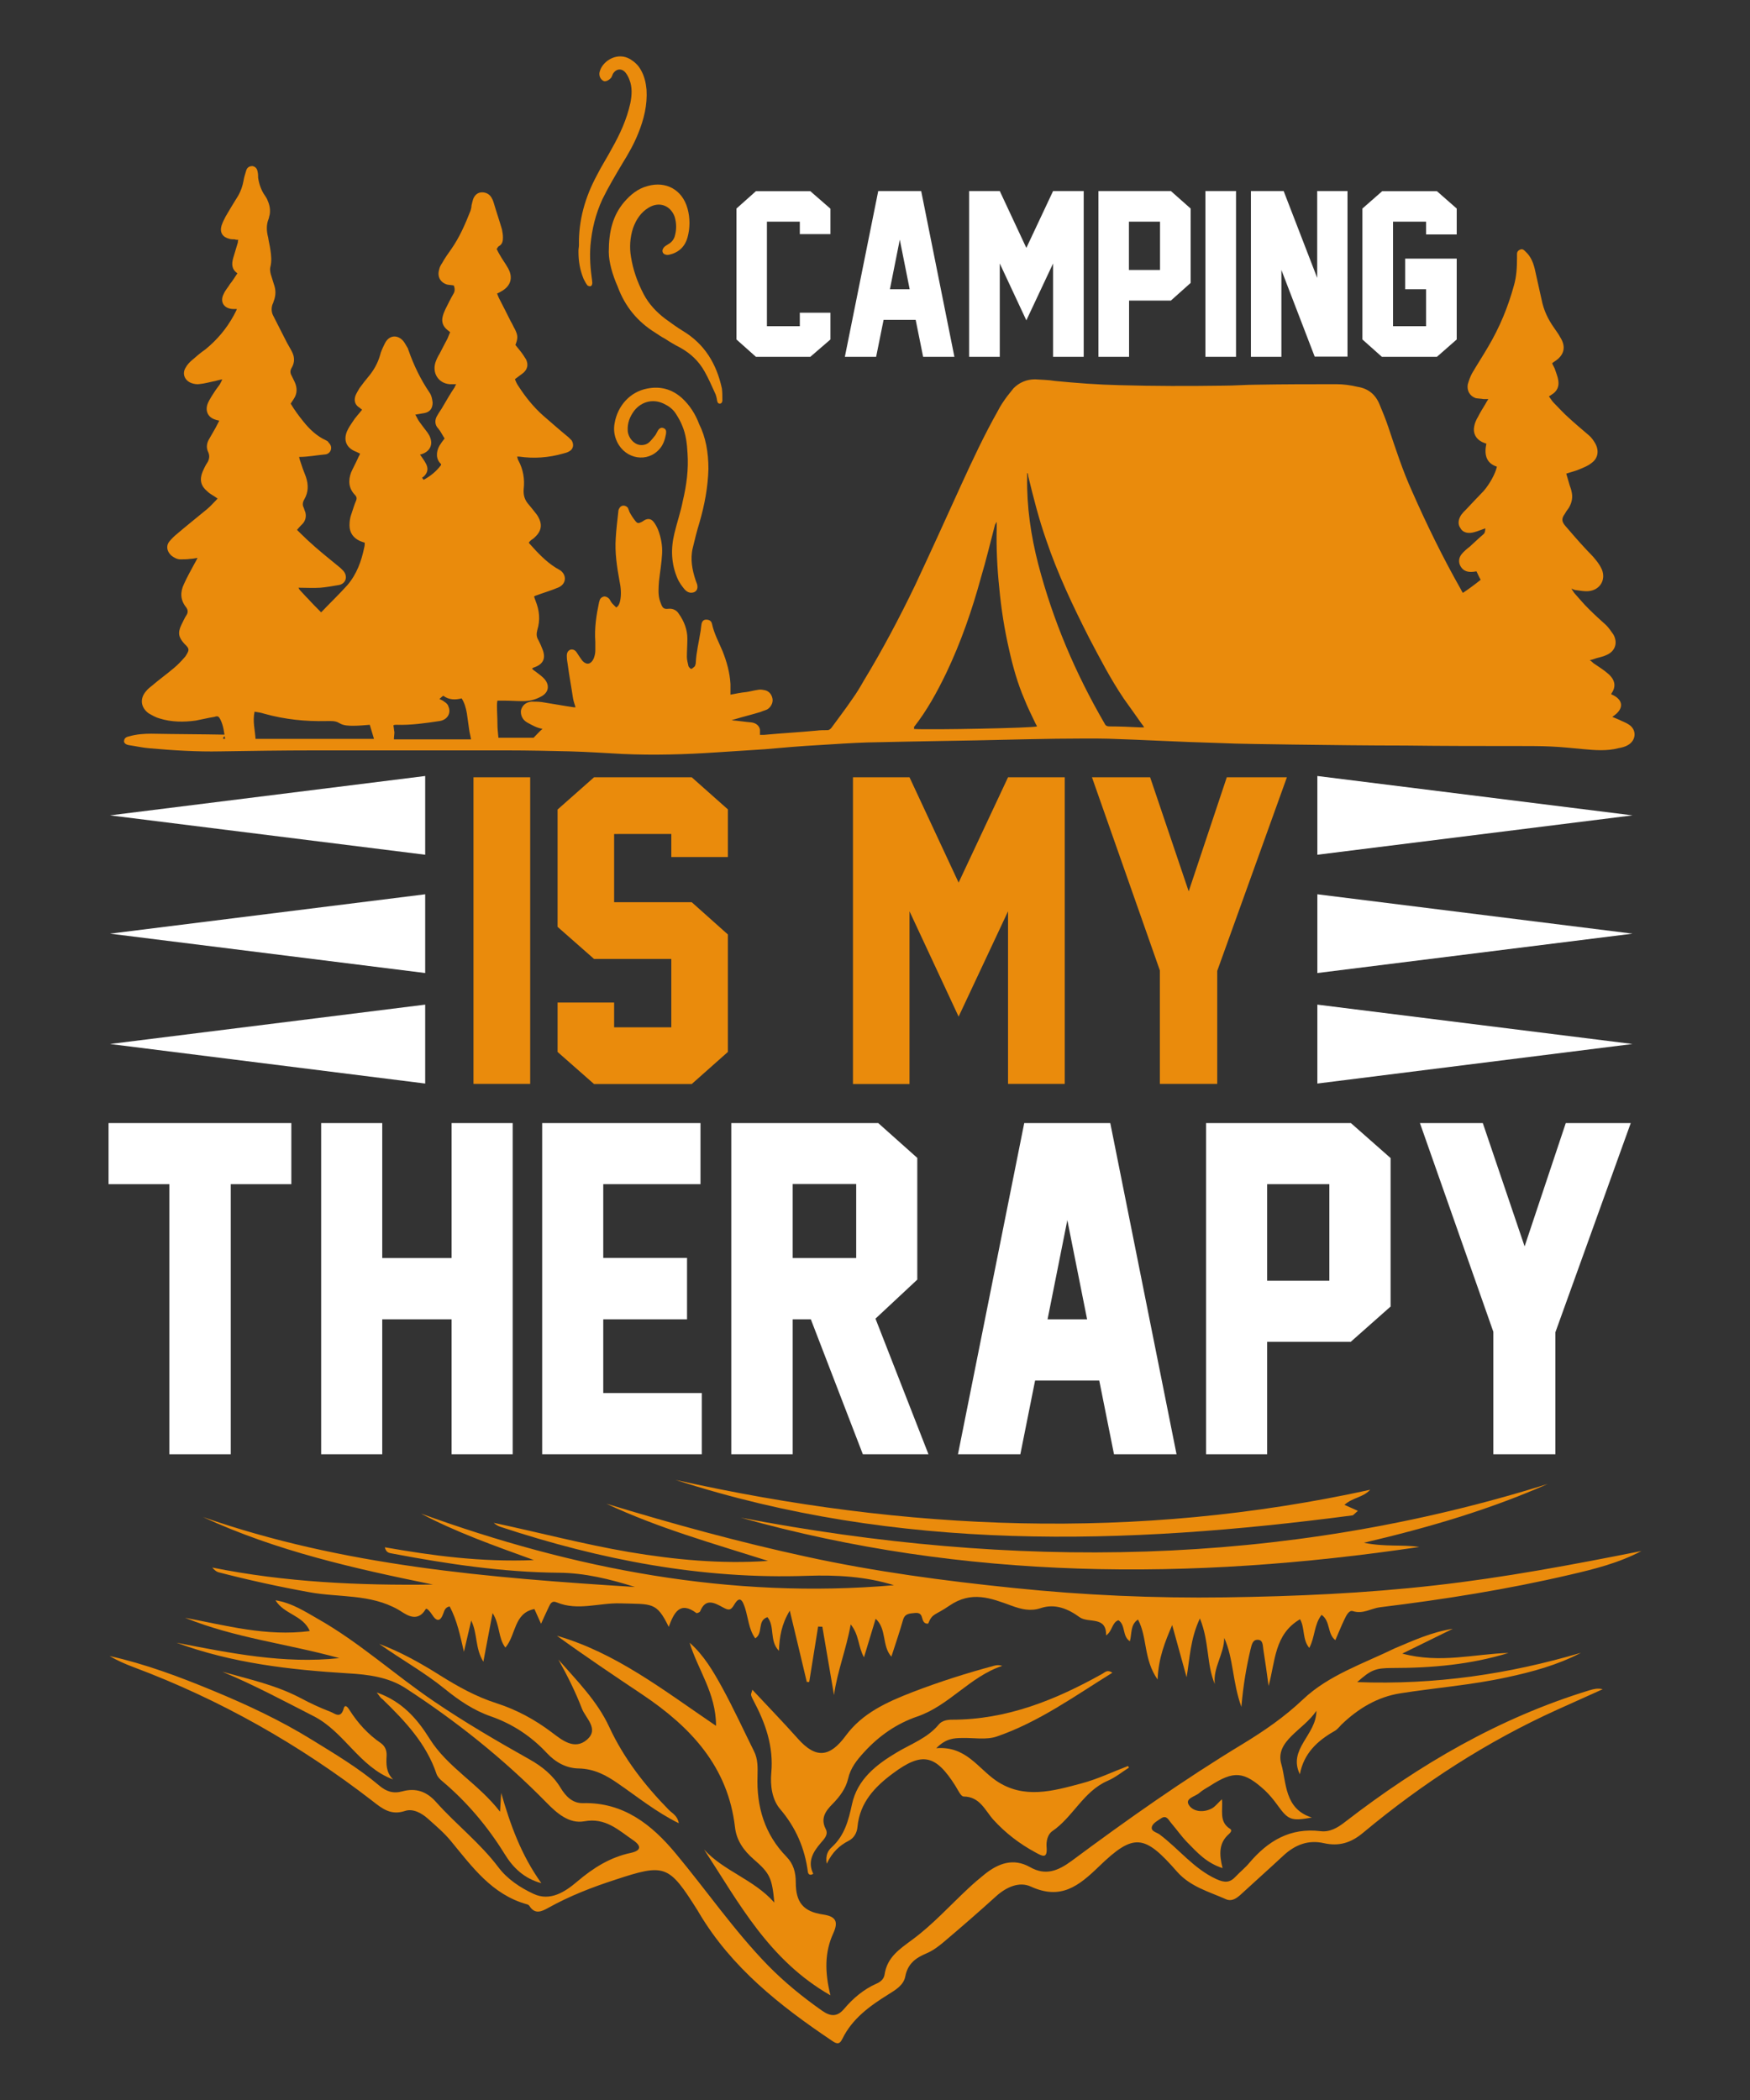 <?xml version="1.0" encoding="utf-8"?>
<!-- Generator: Adobe Illustrator 18.0.0, SVG Export Plug-In . SVG Version: 6.00 Build 0)  -->
<!DOCTYPE svg PUBLIC "-//W3C//DTD SVG 1.1//EN" "http://www.w3.org/Graphics/SVG/1.1/DTD/svg11.dtd">
<svg version="1.1" id="Layer_1" xmlns="http://www.w3.org/2000/svg" xmlns:xlink="http://www.w3.org/1999/xlink" x="0px" y="0px"
	 viewBox="0 0 1080 1296" enable-background="new 0 0 1080 1296" xml:space="preserve">
<rect x="0" y="0" width="1080" height="1296" fill="#333333" stroke="none"/>
<g>
	<g>
		<g>
			<line fill="#FFFFFF" x1="262.4" y1="503.2" x2="67.9" y2="503.2"/>
			<polygon fill="#FFFFFF" points="262.4,478.9 67.9,503.2 262.4,527.5 			"/>
		</g>
		<g>
			<line fill="#FFFFFF" x1="262.4" y1="576.2" x2="67.9" y2="576.2"/>
			<polygon fill="#FFFFFF" points="262.4,551.9 67.9,576.2 262.4,600.5 			"/>
		</g>
		<g>
			<line fill="#FFFFFF" x1="262.4" y1="644.3" x2="67.9" y2="644.3"/>
			<polygon fill="#FFFFFF" points="262.4,620 67.9,644.3 262.4,668.7 			"/>
		</g>
	</g>
	<g>
		<g>
			<line fill="#FFFFFF" x1="813" y1="503.2" x2="1007.5" y2="503.2"/>
			<polygon fill="#FFFFFF" points="813,478.9 1007.5,503.2 813,527.5 			"/>
		</g>
		<g>
			<line fill="#FFFFFF" x1="813" y1="576.2" x2="1007.5" y2="576.2"/>
			<polygon fill="#FFFFFF" points="813,551.9 1007.5,576.2 813,600.5 			"/>
		</g>
		<g>
			<line fill="#FFFFFF" x1="813" y1="644.3" x2="1007.5" y2="644.3"/>
			<polygon fill="#FFFFFF" points="813,620 1007.5,644.3 813,668.7 			"/>
		</g>
	</g>
	<g>
		<path fill="#FFFFFF" d="M179.9,730.8h-37.5v166.7h-37.9V730.8H67v-37.7h112.8V730.8z"/>
		<path fill="#FFFFFF" d="M316.4,897.5h-37.7v-83.3h-42.8v83.3h-37.7V693.1h37.7v83.3h42.8v-83.3h37.7V897.5z"/>
		<path fill="#FFFFFF" d="M433.1,897.5h-98.5V693.1h97.7v37.7h-60v45.5H424v37.9h-51.7v45.5h60.8V897.5z"/>
		<path fill="#FFFFFF" d="M573,897.5h-40.5l-32.1-83.3h-11.2v83.3h-37.9V693.1H542l24.1,21.5v75.1l-25.8,24.1L573,897.5z
			 M489.2,776.4h39.2v-45.7h-39.2V776.4z"/>
		<path fill="#FFFFFF" d="M687.5,897.5l-9.1-45.5h-39.6l-9.1,45.5h-38.5l40.9-204.4h53.1l40.9,204.4H687.5z M670.9,814.2l-12.2-61.2
			l-12.2,61.2H670.9z"/>
		<path fill="#FFFFFF" d="M858.1,806.4l-24.5,21.7H782v69.4h-37.7V693.1h89.4l24.5,21.6V806.4z M820.4,790.4v-59.6H782v59.6H820.4z"
			/>
		<path fill="#FFFFFF" d="M959.9,822.2v75.3h-38.3v-75.6l-45.3-128.8h38.8l25.8,76.1l25.4-76.1h40.1L959.9,822.2z"/>
	</g>
	<g>
		<path fill="#EA8B0C" d="M327.2,668.9h-35V479.7h35V668.9z"/>
		<path fill="#EA8B0C" d="M449.2,649.2l-22.3,19.8h-60.3l-22.5-19.8v-30.5H379V634h35.3v-42.2h-47.7L344.1,572v-72.4l22.5-19.9h60.3
			l22.3,19.8v29.4h-34.9v-14.2H379v42.1h47.9l22.3,19.9V649.2z"/>
		<path fill="#EA8B0C" d="M657.1,668.9h-35V562.4l-30.5,65l-30.3-65v106.6h-34.9V479.7h34.9l30.3,65l30.5-65h35V668.9z"/>
		<path fill="#EA8B0C" d="M751.2,599.2v69.7h-35.4v-70l-41.9-119.2h35.9l23.8,70.4l23.5-70.4h37.1L751.2,599.2z"/>
	</g>
	<g>
		<path fill="#FFFFFF" d="M512.5,209.5l-12.4,10.7h-33.6l-12-10.7v-80.8l12-10.7h33.6l12.4,10.8v15.7h-18.9v-7.7h-20.3v64.5h20.3
			V193h18.9V209.5z"/>
		<path fill="#FFFFFF" d="M569.7,220.2l-4.6-22.8h-19.8l-4.6,22.8h-19.3L542,117.9h26.5L589,220.2H569.7z M561.4,178.5l-6.1-30.6
			l-6.1,30.6H561.4z"/>
		<path fill="#FFFFFF" d="M668.8,220.2h-18.9v-57.6l-16.5,35.1L617,162.6v57.6h-18.9V117.9H617l16.4,35.1l16.5-35.1h18.9V220.2z"/>
		<path fill="#FFFFFF" d="M734.8,174.6l-12.2,10.9h-25.8v34.7h-18.9V117.9h44.7l12.2,10.8V174.6z M715.9,166.6v-29.8h-19.2v29.8
			H715.9z"/>
		<path fill="#FFFFFF" d="M762.8,220.2h-18.9V117.9h18.9V220.2z"/>
		<path fill="#FFFFFF" d="M811.4,220.2l-20.6-53.6v53.6H772V117.9h20.2l20.7,53.6v-53.6h18.7V220l0.1,0.1H811.4z"/>
		<path fill="#FFFFFF" d="M899,209.5l-12.2,10.7h-34l-12-10.7v-80.8l12.2-10.7h33.8l12.2,10.7v16h-18.9v-7.9h-20.4v64.5h20.4v-22.8
			h-12.9v-18.9H899V209.5z"/>
	</g>
	<g>
		<g id="HATCH_33_">
			<path fill="#EA8B0C" d="M138.9,456c-0.6-4.2-1-8.1-2.9-12c-1-1.9-1.6-2.3-3.6-1.6c-3.9,0.6-7.8,1.6-11.6,2.3
				c-7.4,1-14.9,1-22.3-1.3c-2.3-0.6-4.5-1.9-6.8-3.2c-4.9-3.6-5.5-9.1-1.6-13.6c1-1.3,2.6-2.6,3.9-3.6c4.2-3.6,8.7-6.8,13.3-10.7
				c2.3-1.9,4.5-4.2,6.5-6.5c0.6-0.6,1-1.3,1.6-2.3c1.3-2.3,1.3-3.2-0.6-5.2c-0.3-0.3-0.6-0.6-1-1c-3.6-3.9-4.2-6.8-1.9-11.6
				c1-1.9,1.9-4.2,3.2-6.1c1-1.6,1-3.2-0.3-4.9c-3.6-4.5-3.6-9.4-1.3-14.2c1.9-4.2,4.2-8.4,6.5-12.6c0.6-1,1.3-2.3,1.9-3.6
				c-1.9,0.3-3.2,0.6-4.5,0.6c-1.9,0.3-4.2,0.3-6.1,0.3s-3.9-1-5.5-2.3c-2.6-2.3-3.6-5.8-1.3-8.7c1.3-1.6,2.9-3.2,4.5-4.5
				c6.1-5.2,12.6-10.4,18.8-15.5c2.3-1.9,4.2-4.2,6.5-6.5c-1-0.6-1.3-1-1.9-1.3c-1.6-1-3.2-1.9-4.5-3.2c-3.9-3.2-4.9-7.1-2.9-12
				c1-2.3,1.9-4.2,3.2-6.1c1-1.9,1.3-3.9,0.3-6.1c-1.3-2.6-1-5.5,0.6-8.1c1.3-2.3,2.6-4.5,3.9-6.8c0.6-1.3,1.6-2.9,2.3-4.5
				c-1-0.3-1.6-0.3-2.3-0.6c-4.5-1.3-6.5-5.2-4.9-9.7c0.6-1.6,1.6-3.2,2.6-4.9c1.6-2.6,3.2-4.9,4.9-7.1c0.6-1,1-1.9,1.6-3.2
				c-1.6,0.3-2.9,0.6-4.2,1c-3.2,0.6-6.5,1.6-9.7,1.9c-1.6,0.3-3.6,0-5.2-0.6c-4.2-1.6-5.8-5.8-3.6-9.4c1-1.9,2.6-3.6,4.2-4.9
				c2.6-2.3,5.2-4.5,8.1-6.5c7.1-5.8,12.9-12.6,17.5-21c0.6-1.3,1.3-2.3,1.9-3.9c-1,0-1.9,0-2.6,0c-5.5-0.3-8.1-4.5-5.5-9.4
				c1-2.3,2.6-3.9,3.9-6.1c1.6-1.9,2.9-4.2,4.5-6.5c-3.6-2.6-3.6-5.8-2.6-9.4c1-3.2,1.9-6.5,2.9-9.7c0-0.6,0-1,0.3-1.6
				c-0.6,0-1.6,0-2.3-0.3c-1,0-2.3,0-3.2-0.3c-4.2-1-6.1-3.9-4.9-8.1c0.6-1.9,1.6-3.9,2.6-5.8c2.6-4.5,5.2-8.7,7.8-12.9
				c1.6-2.9,2.6-5.8,3.2-9.1c0.3-1.9,1-4.2,1.6-6.1c0.6-2.3,2.3-2.9,3.9-2.9c1.6,0.3,2.9,1.3,3.2,3.6c0.3,1.3,0.3,2.3,0.3,3.6
				c0.6,3.9,1.9,7.8,4.2,11c0.6,1,1.3,1.9,1.6,2.9c1.3,2.9,1.9,5.8,1.3,9.1c-0.3,0.6-0.3,1.6-0.6,2.3c-1.6,3.9-1.3,7.8-0.3,11.6
				c0.3,2.3,1,4.9,1.3,7.1c0.6,3.9,1,7.4,0,11.3c-0.3,1.3,0,2.9,0.3,4.2c0.6,1.9,1.3,4.2,1.9,6.1c1.3,3.6,1.3,6.8,0,10.4
				c-0.3,0.6-0.3,1.3-0.6,1.6c-1,2.3-1,4.9,0,7.1c2.9,5.8,5.8,11.3,8.7,17.1c1,1.9,2.3,3.9,3.2,5.8c1.6,3.2,1.6,6.5-0.3,9.7
				c-1,1.6-1,3.2,0,4.9c0.6,1.3,1.3,2.6,1.9,3.9c1.6,3.6,1.6,7.1-0.6,10.4c-0.6,1-1.3,1.9-1.9,2.9c2.3,3.9,4.9,7.4,7.8,11
				c3.9,4.9,8.4,9.1,13.9,11.6c0.6,0.3,1.3,0.6,1.6,1.3c1.3,1.3,1.9,2.6,1.6,4.2s-1.6,2.9-3.2,3.2c-2.9,0.3-5.5,0.6-8.4,1
				c-2.6,0.3-5.2,0.6-8.1,0.6c0.3,1,0.3,1.6,0.6,2.3c1,3.2,2.3,6.8,3.6,10c1.6,4.9,1.6,9.4-1,13.9c-1,1.6-1.3,3.6-0.3,5.2
				c0.3,1,0.6,1.9,1,2.9c0.6,2.6,0,4.9-1.6,6.8c-1.3,1.3-2.3,2.3-3.6,3.9c0.6,0.6,1.3,1.3,1.9,1.9c6.1,6.1,12.6,11.6,19.4,17.1
				c1.9,1.6,3.6,2.9,5.5,4.5c0.6,0.6,1.3,1.3,1.9,1.9c2.9,3.6,1.3,8.1-3.2,8.7c-3.6,0.6-7.4,1.3-11,1.6c-4.5,0.3-8.7,0-13.6,0
				c0.3,0.6,0.6,1.3,1,1.6c1.6,1.6,3.2,3.6,4.9,5.2c2.6,2.9,5.2,5.5,8.1,8.4c5.2-5.5,11-11,16.2-16.8c5.8-6.8,8.7-14.9,10.4-23.3
				c0.3-1,0.3-1.9,0.3-2.9c-1-0.3-1.9-0.6-2.9-1c-4.2-1.9-6.5-5.2-6.5-9.7c0-2.3,0.3-4.5,1-6.5c1-2.9,1.9-6.1,3.2-9.1
				c0.3-1,0.3-1.9-0.6-2.9c-4.2-4.2-4.5-9.1-2.6-14.2c1.3-2.9,2.9-5.8,4.2-8.7c0.3-1,1-1.6,1.3-2.9c-1-0.3-1.9-1-2.9-1.3
				c-5.5-2.3-7.4-6.8-5.2-12.3c1-2.3,2.3-4.2,3.6-6.1c1.6-2.6,3.9-4.9,5.8-7.4c-0.6-0.3-1-0.6-1.3-1c-2.9-1.6-3.9-4.2-2.9-7.4
				c0.6-1.6,1.6-3.2,2.6-4.9c1.9-2.6,3.9-5.2,6.1-7.8c2.9-3.6,5.2-7.8,6.5-12.3c0.6-2.6,1.9-5.2,3.2-7.8c2.6-4.9,7.8-5.2,11.3-1
				c1,1.3,1.6,2.6,2.6,4.2c0.3,0.3,0.3,1,0.6,1.6c3.2,9.1,7.4,17.8,12.9,25.9c1.3,1.9,1.6,3.9,1.9,6.1c0,3.6-1.6,5.8-4.9,6.5
				c-1.9,0.3-3.6,0.6-5.8,1c1,1.6,1.6,3.2,2.6,4.5c1.6,2.3,3.2,4.2,4.9,6.5c0.6,1,1.3,1.9,1.6,2.9c1.9,4.5,0,8.7-4.9,10.4
				c-0.3,0-0.6,0.3-1.3,0.3c1.3,1.9,2.6,3.6,3.6,5.5c1.6,2.9,1.3,5.5-1,7.8c-0.3,0.3-0.6,0.6-1.3,1c0.3,0.3,0.6,1,1,1.3
				c4.2-2.3,7.8-5.2,10.7-9.1c0-0.3,0-0.3,0-0.6c-3.2-2.9-3.2-7.4-1-11.3c1-1.6,1.9-2.9,3.2-4.5c-1.3-1.9-2.3-4.2-3.9-6.1
				c-2.3-2.3-2.3-5.5-0.6-8.1c1-1.9,2.6-3.9,3.6-5.8c2.3-3.9,4.5-7.8,7.1-11.6c0.3-0.6,0.3-1,1-1.9c-1.6,0-2.9,0-4.2,0
				c-6.8-0.6-10.7-6.8-8.7-13.3c0.6-1.9,1.6-3.9,2.6-5.5c1.6-3.2,3.2-6.1,4.9-9.4c0.6-1.3,1-2.6,1.6-3.9c-0.6-0.6-1.3-1-1.6-1.3
				c-2.9-2.3-3.9-5.2-2.9-8.7c0.3-1.3,1-2.9,1.6-4.2c1.6-3.2,3.2-6.5,4.9-9.4c1-1.6,1-3.2,0.3-5.2c-1.3-0.3-2.9-0.3-4.2-0.6
				c-4.2-1.3-6.1-4.9-4.9-9.1c0.3-1.6,1-2.9,1.9-4.2c1.6-2.9,3.6-5.8,5.5-8.4c5.2-7.4,8.7-15.5,12-23.9c0.3-1,0.6-2.3,0.6-3.2
				c0.3-1.3,0.6-2.6,1-3.9c1-2.6,2.9-4.2,5.5-4.2c2.3,0,4.5,1,5.8,3.2c0.6,1,1,1.9,1.3,2.9c1.6,5.5,3.6,11.3,5.2,16.8
				c0.3,1.6,0.6,3.2,0.6,4.9c0,2.3-0.3,4.2-2.6,5.5c-0.6,0.3-0.6,1-1.3,1.6c0.6,1.3,1.3,2.6,1.9,3.6c1.6,2.9,3.6,5.5,5.2,8.4
				c3.2,5.8,1.6,11-4.2,14.2c-0.6,0.3-1.6,1-2.6,1.3c0.3,1,0.6,1.6,1,2.6c2.6,4.9,4.9,9.7,7.4,14.6c1,1.6,1.6,3.2,2.6,4.9
				c1.9,3.9,1.9,5.5,0.3,9.7c1,1.3,1.9,2.3,2.9,3.6c1.3,1.6,2.6,3.6,3.6,5.2c1.6,3.2,1,6.1-1.6,8.4c-1.6,1.3-3.2,2.3-5.2,3.9
				c0.6,1.6,1.3,3.2,2.3,4.5c4.2,6.5,9.1,12.6,14.9,17.8c5.2,4.5,10.4,9.1,15.9,13.6c0.6,0.6,1.3,1.3,1.9,1.9c1.6,2.6,1,5.5-1.6,6.8
				c-1,0.6-2.3,1-3.6,1.3c-9.1,2.6-18.1,3.2-27.2,1.9c-0.3,0-0.6,0-1.3,0c0.3,0.6,0.3,1.3,0.6,1.9c0,0.3,0.3,0.6,0.3,0.6
				c2.9,5.5,3.9,11.3,3.2,17.5c-0.3,3.9,0.6,6.8,3.2,9.7c1.6,1.9,3.2,3.9,4.9,6.1c3.9,5.8,3.2,10.4-2.3,14.9c-1,0.6-1.9,1.3-2.6,2.3
				c0,0.3,0.3,0.6,0.3,0.6c4.9,5.5,10,11,16.2,14.9c1,0.6,2.3,1.3,3.2,1.9c3.9,3.2,3.2,8.4-1.6,10.4c-4.5,1.9-9.1,3.2-13.6,4.9
				c-0.3,0-0.6,0.3-1.3,0.6c0.3,1,0.6,1.9,1,2.9c2.3,5.8,2.9,11.6,1,17.8c-0.6,2.3-0.6,4.2,0.6,6.1c1,1.9,1.9,3.9,2.6,5.8
				c2.3,5.8,0.3,9.4-5.5,11.3c-0.3,0-0.3,0.3-1,0.6c0.6,0.6,1.3,1.3,1.9,1.6c1.6,1.3,3.2,2.3,4.9,3.9c4.5,4.2,3.9,9.4-1.6,12
				c-3.6,1.9-7.1,2.6-11,2.6c-3.6,0-7.4-0.3-11-0.3c-1.6,0-2.9,0-4.5,0c-0.3,1.3-0.3,2.3-0.3,3.2c0,3.9,0.3,7.4,0.3,11.3
				c0,2.6,0.3,5.5,0.6,8.4c7.4,0,14.9,0,21.7,0c1.9-1.9,3.6-3.9,5.5-5.5c-3.6-0.6-6.5-2.3-9.4-3.9s-4.2-4.5-3.9-7.4
				c0.6-2.9,2.9-5.2,6.5-5.5c2.3,0,4.2,0,6.5,0.3c6.5,1,13.3,2.3,19.7,3.2c0.3,0,0.6,0,1,0c-0.6-1.9-1.3-3.9-1.6-5.8
				c-1-6.8-2.3-13.6-3.2-20.4c-0.3-1.9-0.6-3.6-0.6-5.5c0-1.9,0.6-3.2,2.3-3.9c1.6-0.3,2.9,0.3,3.9,1.9c1.3,1.9,2.3,3.6,3.6,5.2
				c2.6,2.6,5.2,1.9,6.8-1.6c0.6-1.6,1-3.2,1-4.9c0-1.9,0-3.9,0-5.5c-0.6-8.4,0.6-16.2,2.3-24.3c0-0.3,0.3-0.6,0.3-1
				c0.3-1.3,1.3-2.3,2.9-2.6c1.3,0,2.3,0.6,3.2,1.6c0.6,1,1,1.9,1.9,2.9c0.6,0.6,1.3,1.3,2.3,2.3c1.6-1,1.9-2.3,2.3-3.6
				c1-4.2,0.6-8.7-0.3-12.9c-1.6-8.7-2.9-17.5-2.3-26.2c0.3-5.5,1-11,1.6-16.5c0-1,0.3-1.6,1-2.6c1.3-1.6,3.6-1.3,4.9,0.3
				c0.3,0.6,0.6,1.6,1,2.6c1,1.9,2.3,3.9,3.6,5.5c1.3,1.6,1.9,1.6,3.9,0.6c0.6-0.3,1-0.6,1.6-1c2.3-1.3,4.2-1,5.8,1
				c1,1.3,1.9,2.9,2.6,4.5c1.9,4.9,2.9,10,2.6,15.2c-0.3,5.8-1.3,11.3-1.9,16.8c-0.3,3.9-0.6,7.8,0.3,11.3c0.3,1,0.6,1.9,1,2.9
				c1,2.6,1.9,3.2,4.5,2.9c2.9-0.3,5.2,1,6.5,3.2c3.2,4.5,5.2,9.7,5.2,15.2c0,3.9-0.3,7.8-0.3,11.3c0,1.9,0.6,3.9,1,5.8
				c0.3,0.6,1.3,1.6,1.6,1.6c0.6,0,1.6-1,2.3-1.6c0.3-0.6,0.6-1.6,0.6-2.3c0.3-6.5,1.9-12.6,2.9-19.1c0.3-1.6,0.3-2.9,0.6-4.5
				c0.3-1.9,1.3-2.9,2.9-2.9s3.2,0.6,3.6,2.6c1.3,6.1,4.2,11.3,6.5,16.8c2.6,6.5,4.5,13.3,4.9,20.4c0,2.3,0,4.2,0,6.5
				c3.2-0.6,6.5-1.3,9.7-1.6c2.3-0.3,4.5-1,6.8-1.3c1.3-0.3,2.6-0.3,3.9,0c2.9,0.3,4.9,2.3,5.5,5.2c0.6,2.6-1,5.5-3.2,6.8
				c-1.3,0.6-2.9,1-4.2,1.6c-5.2,1.6-10.7,2.9-15.9,4.5c-0.3,0-1,0.3-1.9,0.6c4.2,0.3,8.1,1,12,1.3c3.2,0.3,5.2,2.3,5.5,4.5
				c0,1,0,1.9,0,3.2c0.6,0,1.6,0,2.6,0c10.7-1,21.7-1.6,32.3-2.6c2.3-0.3,4.5-0.3,6.8-0.3c1,0,1.6-0.6,2.3-1.3
				c4.2-5.8,8.7-11.6,12.9-17.8c2.6-3.6,4.9-7.4,7.1-11.3c11.6-19.1,22-38.8,31.7-58.9c9.7-20.7,19.1-41.4,28.5-62.1
				c7.1-15.5,14.2-30.7,22.6-45.6c1.6-3.2,3.6-6.1,5.8-9.1c1.3-1.6,2.6-3.2,3.9-4.9c3.6-3.6,8.1-5.5,13.3-5.5
				c4.2,0.3,8.1,0.3,12.3,1c13.3,1.3,26.5,2.3,39.8,2.6c21.4,0.6,42.7,0.6,64.1,0.3c7.1,0,13.9-0.6,21-0.6
				c16.2-0.3,32.7-0.3,48.8-0.3c4.2,0,8.7,0.6,12.9,1.6c6.5,1,11,4.5,13.6,10.7c1.9,4.5,3.9,9.4,5.5,14.2
				c4.5,13.3,8.7,26.5,14.6,39.5c9.1,20.7,19.1,41.1,30.1,60.5c0.3,0.6,0.6,1.3,1.3,2.3c3.9-2.6,7.4-5.2,11-8.1
				c-1-1.6-1.6-3.2-2.6-5.2c-0.6,0-1.6,0.3-2.3,0.3c-3.2,0.3-5.8-0.6-7.4-3.2c-1.6-2.6-1.3-5.5,0.6-7.8c1.3-1.6,3.2-3.2,4.9-4.5
				c2.6-2.3,5.2-4.9,7.8-7.1c1.6-1.3,1.6-1.6,1.9-4.2c-1,0.3-1.9,0.6-2.9,1c-1.6,0.6-3.6,1.3-5.2,1.6c-3.2,0.6-6.1-0.3-7.4-2.9
				c-1.6-2.3-1.3-5.2,0.6-8.1c1-1.3,1.9-2.3,2.9-3.2c3.6-3.9,7.4-7.8,11-11.6c3.6-4.2,7.1-10.4,8.1-14.9c-7.1-2.3-7.8-8.1-6.5-14.2
				c-1-0.3-1.6-0.6-2.6-1c-3.9-1.9-5.8-5.5-4.9-9.7c0.3-1.9,1.3-4.2,2.3-5.8c1.3-2.6,2.9-5.2,4.5-7.8c0.6-1,1-1.9,1.9-3.2
				c-1.3,0-1.9,0-2.9,0c-1.6-0.3-3.2-0.3-4.9-0.6c-3.6-1.3-5.5-4.5-4.9-8.4c0.6-2.3,1.6-4.9,2.6-6.8c3.2-5.5,6.8-11,10-16.5
				c7.1-12,12.3-24.6,15.9-37.8c1.6-5.5,1.9-11.3,1.9-16.8c0-1,0-1.9,0-2.6c0-1.3,0.6-2.3,2.3-2.9c1.3-0.3,1.9,0.3,2.9,1.3
				c3.6,3.2,5.2,7.8,6.1,12.3c1.3,5.8,2.6,11.6,3.9,17.5c1.3,6.5,3.9,12,7.8,17.5c1.3,1.9,2.6,3.6,3.6,5.5
				c3.9,6.1,2.6,11.3-3.6,15.2c-0.3,0.3-0.6,0.3-1.3,1c0.6,1.6,1.6,2.9,1.9,4.2c0.6,1.9,1.6,4.2,1.9,6.5c0.6,3.9-1,6.8-4.2,8.7
				c-0.3,0.3-1,0.6-1.6,1c1,1.3,1.9,2.9,2.9,3.9c3.2,3.2,6.1,6.5,9.4,9.4c3.9,3.6,8.1,7.1,12.3,10.7c1.6,1.3,2.9,3.2,3.9,4.9
				c2.6,4.5,1.9,9.4-2.3,12.3c-1.9,1.6-4.5,2.6-6.8,3.6c-2.9,1.3-5.8,1.9-8.7,2.9c0.6,2.3,1.3,4.2,1.9,6.5c0.3,1.3,1,2.6,1.3,4.2
				c1,3.9,0.3,7.1-1.6,10.4c-1,1.3-1.9,2.6-2.6,3.9c-1.9,2.6-1.9,4.5,0.3,7.1c3.9,4.5,7.8,9.1,12,13.6c2.3,2.6,4.9,4.9,6.8,7.4
				c1.6,1.9,2.9,3.9,3.9,6.1c2.6,6.5-1.3,12.6-8.1,13.3c-2.6,0.3-5.2-0.3-7.8-0.6c-0.6,0-1.6-0.3-2.9-1c0.6,1.3,1.3,1.9,1.6,2.6
				c2.9,3.2,5.8,6.8,9.1,10c3.6,3.6,7.1,6.8,10.7,10c1.6,1.6,3.2,3.9,4.5,5.8c2.9,5.2,1,10.4-4.2,12.6c-2.6,1.3-5.5,1.6-8.1,2.6
				c-0.6,0.3-1.3,0.3-2.3,0.6c1,0.6,1.6,1.3,2.3,1.9c2.3,1.6,4.9,3.2,7.1,4.9c1.3,1,2.9,2.3,3.9,3.6c2.3,2.9,2.6,6.1,0.6,9.4
				c-0.3,0.3-0.3,0.6-0.6,1v0.3c7.1,2.9,8.7,8.7,0.6,13.9c1.6,0.6,2.9,1.3,4.5,1.9c1.9,1,3.9,1.6,5.8,2.9c4.9,3.2,4.5,9.7-0.6,12.6
				c-1.6,1-3.9,1.6-5.8,1.9c-7.1,1.9-14.6,1.3-22,0.6c-6.5-0.6-12.9-1.3-19.7-1.6c-6.1-0.3-12.6-0.3-19.1-0.3
				c-23.6,0-47.2,0-70.8-0.3c-23,0-45.9-0.3-69.2-0.6c-15.9-0.3-31.4-0.3-47.2-1c-22.3-0.6-44.3-1.9-66.6-2.6
				c-10.7-0.3-21.7,0-32.3,0c-22,0.3-44,1-66,1.3c-16.8,0.3-33.6,0.6-50.8,1c-9.7,0.3-19.7,1-29.4,1.6c-11.3,0.6-22.6,1.6-34,2.6
				c-9.7,0.6-19.7,1.3-29.4,1.9c-19.4,1.3-38.8,1.9-58.2,1c-10.7-0.6-21.7-1.3-32.3-1.6c-12.9-0.3-25.9-0.6-38.8-0.6
				c-39.8,0-79.9,0-119.7,0c-19.1,0-38.2,0.3-57.3,0.6c-14.6,0.3-29.1-0.6-43.7-1.9c-4.2-0.3-8.4-1.3-12.6-1.9
				c-2.3-0.3-3.6-1.6-3.2-2.9c0.3-1.9,1.9-2.3,3.2-2.6c4.5-1.3,9.1-1.6,13.6-1.6c15.5,0.3,31.1,0.3,46.3,0.6
				C136.6,456,137.6,456,138.9,456z M564,449.9c10.7,0.6,73.8-0.6,76-1.6c-0.3-0.6-0.6-1.3-1-1.9c-2.3-4.9-4.9-10-6.8-14.9
				c-4.2-9.7-7.1-20.1-9.4-30.4c-2.9-12.6-4.9-25.2-6.1-38.2c-1.3-12.3-1.9-24.9-1.6-37.2c0-1.3,0-2.6,0-3.6c-0.6,0.6-0.6,1.3-1,1.6
				c-2.9,11-5.5,22-8.7,32.7c-5.5,20.1-12.3,39.8-21.4,58.9c-5.8,12-12,23.3-20.1,33.6C564.3,448.9,564.3,449.2,564,449.9z
				 M634.2,292h-0.3c0,1,0,1.6,0,2.6c-0.3,18.1,2.3,35.9,6.8,53.4c9.1,34.9,23,67.6,41.1,98.7c0.6,1.3,1.6,1.6,2.9,1.6
				c6.5,0,12.6,0.3,19.1,0.6c0.6,0,1.3,0,2.3,0c-0.6-1-1-1.6-1.6-2.3c-3.6-5.2-7.4-10.4-11-15.5c-8.1-12-14.6-24.6-21.4-37.5
				c-10-19.7-19.4-39.5-26.5-60.5c-4.5-12.9-7.8-25.9-11-39.1C634.5,293.3,634.5,292.7,634.2,292z M228.2,447.3
				c-3.6,0.3-6.8,0.6-10,0.6c-2.9,0-6.1,0-8.7-1.6c-1.6-1-3.2-1.3-5.2-1.3c-1,0-1.9,0-2.9,0c-12.9,0.3-25.6-1-38.2-4.5
				c-1.9-0.6-3.9-1-6.1-1.3c-1.3,6.1,0.3,11.3,0.6,16.8c24.6,0,48.5,0,73.1,0C229.8,452.8,229.1,450.2,228.2,447.3z M271.2,431.4
				c1.3,0.6,2.3,1,2.9,1.6c1,0.6,2.3,1.6,2.6,2.9c1.9,4.2-0.6,8.4-5.5,9.1c-8.7,1.3-17.5,2.6-26.5,2.3c-0.6,0-1.3,0-1.9,0.3
				c0.3,1.6,0.3,2.9,0.6,4.2c0,1.3-0.3,2.9-0.3,4.5c15.9,0,31.7,0,47.6,0c-0.3-1.6-0.6-3.2-1-4.9c-0.6-3.9-1-7.4-1.6-11.3
				c-0.6-3.2-1.3-6.1-3.2-9.1c-3.9,1-7.8,1-11.3-1.6C272.8,429.8,272.2,430.5,271.2,431.4z"/>
		</g>
		<g id="HATCH_32_">
			<path fill="#EA8B0C" d="M375.7,155.5c0-12.9,2.6-22.6,9.4-30.7c3.9-4.5,8.4-8.4,14.6-10c11.3-3.2,21.4,2.3,24.6,13.9
				c1.6,5.8,1.6,12,0,17.8c-1.6,5.8-5.5,9.4-11.3,10.7c-0.6,0-1.3,0.3-1.9,0c-2.3-0.3-2.9-2.6-1.6-4.2c0.6-1,1.9-1.6,2.9-2.3
				c1.9-1,3.2-2.6,3.9-4.5c1.3-4.2,1.3-8.4,0-12.6c-2.6-6.8-9.4-9.4-15.9-5.5c-4.9,2.9-7.8,7.4-9.7,12.6c-1.9,5.8-2.3,12-1.3,17.8
				c1.3,8.1,3.9,15.5,7.8,23c3.2,6.1,7.8,11,13.3,15.2c3.6,2.6,7.1,5.2,10.7,7.4c13.6,8.1,21,20.4,24.3,35.6
				c0.3,2.3,0.3,4.5,0.3,6.8c0,0.3,0,0.6,0,1c-0.3,1-0.6,1.6-1.6,1.6c-1,0-1.3-0.6-1.6-1.6c-0.3-1.9-0.6-3.6-1.6-5.5
				c-1.9-4.2-3.9-8.7-6.1-12.6c-3.6-6.5-8.7-11.3-15.2-14.9c-3.2-1.6-6.5-3.6-9.4-5.5c-1.9-1-3.9-2.3-5.8-3.6
				c-11-6.8-18.8-16.2-23.3-28.5C378,169.7,375.7,161.6,375.7,155.5z"/>
		</g>
		<g id="HATCH_31_">
			<path fill="#EA8B0C" d="M437.2,289.4c-0.3,11-2.3,22-5.5,33c-1.6,5.2-2.9,10.4-4.2,15.9c-1.6,6.8-0.3,13.6,1.9,20.1
				c0.3,1,1,2.3,1,3.2c0.3,2.6-1.3,4.2-3.9,4.2c-1.6,0-3.2-1-4.2-2.3c-1.6-1.9-3.2-4.2-4.2-6.5c-3.9-9.1-4.2-18.4-1.9-27.8
				c1.6-6.8,3.9-13.3,5.2-20.1c2.3-9.7,3.6-19.4,2.9-29.4c-0.3-5.8-1-11.6-3.2-16.8c-1-2.6-2.3-4.9-3.9-7.4
				c-1.6-2.6-3.9-4.5-6.5-5.8c-6.8-3.9-14.6-2.3-19.4,3.9c-2.6,3.6-4.2,7.4-3.9,12.3c0.3,4.2,3.6,8.1,7.4,8.7
				c2.3,0.3,4.5-0.3,6.1-1.9c1.3-1.3,2.6-2.9,3.6-4.2c0.6-1,1-1.9,1.6-2.9c1-1.6,2.3-1.9,3.6-1.3c1.3,0.6,1.6,1.6,1.3,3.6
				c-0.6,3.2-1.6,6.5-3.9,9.1c-7.4,8.7-21,6.5-26.2-4.2c-1.9-3.9-2.3-7.8-1.6-11.6c1.9-11,9.7-19.4,20.1-21.4
				c8.1-1.6,15.2,0.3,21.4,5.8c4.9,4.5,8.4,10,10.7,16.2C435.5,269.7,437.2,279.1,437.2,289.4z"/>
		</g>
		<g id="HATCH_30_">
			<path fill="#EA8B0C" d="M357.3,151.3c-0.3-15.5,3.9-29.8,11-43c2.9-5.8,6.5-11.3,9.4-16.8c4.9-8.7,9.1-17.8,11.3-27.8
				c1-4.9,1.3-10-0.6-14.6c-0.6-1.6-1.3-2.9-2.3-4.2c-2.3-2.9-5.8-2.6-7.8,0.6c-0.3,0.6-0.6,1.6-1,2.3c-1.3,1.6-3.2,2.6-4.5,2.3
				c-1.6-0.6-2.9-2.3-2.9-4.5c0-1,0.3-1.6,0.6-2.6c2.3-5.8,10.7-11,18.4-6.5c2.6,1.6,4.9,3.6,6.5,6.5c2.3,3.9,3.2,8.1,3.6,12.3
				c0.6,9.4-1.6,18.4-5.2,27.2c-2.6,6.5-6.1,12.6-9.7,18.4c-4.2,7.1-8.7,14.6-12.3,22c-4.2,9.1-6.5,18.4-7.4,28.5
				c-0.6,7.4,0,14.6,1,21.7c0,0.6,0.3,1.6,0,2.3c0,0.6-0.6,1.3-1.3,1.3c-0.3,0-1.3-0.3-1.6-0.6c-1-1.3-1.6-2.6-2.3-3.9
				c-2.3-5.5-3.2-11-3.2-16.8C356.9,153.9,357.3,152.6,357.3,151.3z"/>
		</g>
	</g>
	<g>
		<path fill="#EA8B0C" d="M391.9,979.4c-15.3-4.8-30.9-8.7-47.2-8.8c-34.5-0.3-68.6-5.4-102.4-11.8c-2-0.4-4-0.4-4.8-3.9
			c29.6,5.2,59,9.2,92,7.9c-25.4-9.2-48.2-17.3-69.7-28.7c94.4,34.3,191.2,52.9,291.9,44.2c-17.4-5.4-35.3-6.4-53.4-5.8
			c-65.1,2.3-127.9-9.9-189.4-30.2c-1.5-0.5-2.9-1.3-4.2-2.5c27.8,5.9,55.3,13.2,83.4,18c28.5,4.8,56.9,7.5,85.9,5.5
			c-33.7-10.7-67.7-20.2-99.8-35.3c40.8,12.4,81.8,23.7,123.4,32.7c42.2,9.2,85,14.9,127.9,19.3c43.4,4.5,87,6.4,130.6,5.8
			c43.3-0.6,86.5-2.5,129.5-7.4c42.8-4.8,85.1-12.8,127.4-21.2c-14,7.4-29.2,11.2-44.4,14.7c-38.5,9-77.6,15.2-116.9,20
			c-5.6,0.7-10.5,4.4-16.8,2.4c-2.4-0.8-4.1,2.8-5.2,5.1c-2,4.1-3.6,8.3-5.6,12.8c-5.1-3.9-2.9-11.7-8.5-15.6
			c-4.7,6-4,13.7-7.6,20.4c-4.4-5.3-2.6-12.4-5.7-17.7c-15.9,9.3-15.2,25.8-19.4,41.2c-1-7.4-2-14.8-3.2-22.2
			c-0.4-2.4-0.1-6.1-3.2-6.3c-3.5-0.3-4,3-4.8,6.1c-2.5,10.7-4.4,21.5-5.6,35.3c-5.6-15.6-4.8-29.9-10.6-42.6c0,10-7,18.3-5.8,28.5
			c-5.2-12.3-3.3-26.1-9.2-40.5c-6,12.8-6.2,24.6-8.2,36.3c-3-10.9-5.9-21.5-8.9-32.2c-4.4,10.3-8.5,20.3-9,33.6
			c-8.8-12.5-6.2-26-12.1-37c-4.8,3.1-3.7,8.5-5,13.4c-4.9-3.2-2.5-10-7.1-13c-4.1,1.5-3.6,6.7-7.6,9.4c0.3-12.3-10.9-7.3-16.4-11.3
			c-7-5.1-15-8.5-23.8-5.6c-6.5,2.2-12.2,0.7-18-1.4c-12.9-4.7-24.8-9.5-38.6,0c-9,6.2-10.3,4.4-13,11c-2.6,0.3-3.3-1.9-3.7-3.5
			c-0.9-3.7-3.3-3.2-6.1-2.9c-2.8,0.3-4.8,0.9-5.7,4.1c-2.1,7.4-4.6,14.7-7.2,22.7c-6-6.8-2.7-17-9.7-23.4
			c-2.4,7.9-4.6,15.3-7.2,23.8c-3.7-6.6-2.9-13.8-8.2-20.3c-2.8,15.6-8.3,29-10.3,43.6c-2.4-14.1-4.8-28.2-7.2-42.2
			c-0.9,0-1.7,0-2.6-0.1c-1.8,11.4-3.7,22.8-5.5,34.2c-0.5,0-1,0-1.5,0c-3.3-13.9-6.6-27.9-10.5-44c-5.2,8.6-6.3,16.1-6.7,24.8
			c-6.1-6.4-2.3-15-7.1-20.8c-6.5,2.2-2.4,9.9-7.5,13.1c-4-5.5-4.3-12.4-6.3-18.7c-1.6-4.9-3.3-7.9-6.8-1.9
			c-2.2,3.8-3.8,3.1-6.8,1.5c-5.2-2.8-10.7-6-14.1,2.4c-0.2,0.6-2,1.3-2.3,1.1c-10.3-7.7-13.9-0.1-17.1,8.5
			c-7.6-15.6-10.2-13.9-29.9-14.5c-13.1-0.4-26.3,4.8-39.2-0.6c-3.1-1.3-4,0.9-5,3c-1.4,2.9-2.7,5.8-4.7,10.2
			c-1.8-3.9-3-6.6-4.1-9.1c-12.8,2.5-11.2,15.9-17.9,23.8c-4.6-6-3.2-13.8-7.9-21.3c-2,10.6-3.8,19.7-5.7,30
			c-5.2-8.3-3.5-17.3-7.5-25.4c-1.5,6.4-3,12.9-4.5,19.3c-2.3-9.9-4.2-19.4-8.8-28c-2.7,0.5-3.2,2.4-3.9,4.3c-1.8,5.1-4.1,5.3-7,0.7
			c-1-1.6-3.3-4.4-3.9-3.3c-5.6,9.4-13.4,2.2-16.9,0.3c-17.4-9.9-36.7-7.4-55-10.8c-18.8-3.4-37.5-7.5-56-12.3
			c-1.4-0.4-2.6-1.5-3.8-2.9c45,9.1,90.5,11.1,136.2,10.5c-48.6-9.9-96.7-20.7-142-41.7C211.5,966.4,301.5,973.7,391.9,979.4z"/>
		<path fill="#EA8B0C" d="M896.6,1005.2c-9.8,4.8-19.6,9.6-31.2,15.3c23.5,6.3,44.5,0.2,65.6-0.4c-23.4,7.2-47.4,9.3-71.7,9.3
			c-10.4,0-13.2,1.1-21.7,8.7c48.1,1.8,93.4-4.9,138.1-18.1c-14.6,7.6-30.1,11.8-46,15.2c-21.6,4.7-43.6,6.4-65.4,9.8
			c-14.2,2.2-26.1,9.4-36.4,19.3c-1.4,1.4-2.6,3.1-4.3,4c-10.6,6-19,13.8-21.4,26.7c-7.6-15.6,10.3-24.3,10.2-39.2
			c-7.9,12-25.9,18.5-21.6,33.1c3.2,11.1,1.7,27.4,18.8,32.8c-12.9,2.3-14.6,1.5-21.3-7.8c-2.3-3.2-4.8-6.2-7.6-8.9
			c-13-11.9-19.2-12.4-33.9-2.9c-2.2,1.4-4.6,2.6-6.5,4.3c-2.6,2.4-9.4,3.4-6.5,7.7c2.7,4.1,9.1,4.7,14.2,1.9
			c2.1-1.2,3.7-3.4,6.1-5.6c0.8,6.5-2.1,13.9,5.1,18.3c1.4,0.9,0.1,2.4-0.8,3.2c-6.2,5.4-6.1,12.3-3.9,21
			c-10-3.2-15.7-9.7-21.7-15.8c-3.6-3.7-6.6-8-10-12c-1.6-1.8-2.8-5.1-6.1-3c-2.1,1.4-4.9,2.9-5.7,4.9c-1.2,3.2,2.7,3.7,4.6,5.1
			c11.9,8.9,21.1,21.2,35.1,27.6c5.1,2.3,8.3,2.3,11.9-1.6c2.7-2.9,5.8-5.3,8.3-8.3c11.6-13.7,25.3-22,44.1-19.7
			c5.7,0.7,10.5-2.1,15.1-5.7c45.8-35.4,95.2-64.3,151-81.3c2.4-0.7,4.9-1.4,8-0.6c-9.3,4.2-18.6,8.4-28,12.6
			c-43.5,19.7-83.3,45.5-119.9,76c-7.4,6.2-14.8,8.5-24.2,6.4c-9.6-2.2-17.8,1-25,7.7c-8.8,8.2-17.8,16.2-26.6,24.3
			c-2.6,2.3-5.5,4.1-8.8,2.6c-10.6-4.7-22-7.7-30.2-17c-20.1-23-26.6-24.1-48.2-3.2c-12.6,12.2-23.6,20.8-42,12.4
			c-7.2-3.3-15.2,0.3-21.5,6c-10.6,9.6-21.4,19-32.4,28.3c-3.2,2.7-6.7,5.3-10.5,6.9c-6.7,2.8-11.6,6.4-13.1,14.2
			c-1,5.4-5.9,8.3-10.4,11.1c-11.4,7.1-22.3,14.9-28.4,27.4c-2,4.2-4,2.9-6.8,1c-31.8-21.4-61.6-44.9-81.6-78.5
			c-0.3-0.6-0.7-1.1-1-1.7c-17.8-28.2-20-29.1-50.9-18.9c-14.2,4.6-28.1,10-41.2,17.3c-4.3,2.4-8.3,4.2-11.7-1.2
			c-0.3-0.5-1-0.9-1.6-1c-21.5-6-33.7-23.1-46.9-39.1c-4.1-5-9.1-9.2-14-13.6c-4-3.6-9.3-6.5-14.2-4.9c-8.7,2.9-14-1.3-20.1-6.1
			c-45-34.8-94-62.6-147.4-82.6c-5.1-1.9-10.1-4.1-14.9-6.9c22.1,4.9,43.1,12.8,63.9,21.4c21,8.7,41.6,18.3,61,30.3
			c14.3,8.8,28.7,17.4,41.6,28.3c4.3,3.6,8.5,5.1,14.3,3.5c8.1-2.2,14.9,0,20.8,6.7c12.3,13.8,27.1,25.2,38.4,40.2
			c5.5,7.3,13.5,12.6,21.7,16.4c10.3,4.8,19.5-1.3,26.9-7.6c9.9-8.4,20.3-15,33.1-17.7c6.4-1.4,6.7-4.2,1.5-7.8
			c-9.1-6.2-17-14.1-30.2-11.7c-9.3,1.7-16.9-4.9-23.5-11.7c-26.3-26.8-55.5-50.1-86.9-70.5c-10.5-6.8-23-8.4-35.4-9.1
			c-36-2.2-71.6-6.3-105.9-18.9c33.2,6.4,66.3,13.2,100.5,9.5c-31.6-8.8-64.5-12.4-95.2-24.9c25.2,4.7,50.1,11.7,77,8.2
			c-4.3-9.9-15.8-10.2-21.2-19c10.3,1.7,18.1,6.9,26.2,11.5c25.6,14.5,47.3,34.4,71.5,50.8c19.1,13,39,24.6,59.1,35.9
			c7.7,4.3,14.5,9.8,19.2,17.6c3.1,5.1,7.3,9.6,13.9,9.4c24.9-0.6,42.3,13.3,56.9,30.8c19.2,23,36.1,47.7,57.1,69.3
			c10.3,10.5,21.6,19.7,33.6,28.1c5.3,3.7,9.4,3.6,13.5-1.3c5.5-6.5,12-12,19.9-15.5c2.6-1.1,4.6-2.9,5-5.6
			c1.6-10.7,9.1-15.6,17.2-21.6c12.5-9.2,23.1-21,34.5-31.6c3.3-3.1,6.8-6.1,10.3-8.9c8.4-6.6,17.5-10,27.8-4.2
			c9.7,5.5,17.4,2.2,25.7-3.9c34.2-25.4,69-50,105.5-72.1c13.3-8.1,25.7-16.6,37.2-27.5c15.8-15,37.3-22.1,56.8-31.6
			C872.5,1012.3,883.7,1007.2,896.6,1005.2z"/>
		<path fill="#EA8B0C" d="M512.5,1231.4c-38-21.7-56.5-57.1-78-90c12.3,13.5,30.7,18.4,43.4,32.8c-1.5-15.4-2.7-18-12.8-26.8
			c-6.1-5.3-10.6-11.6-11.5-19.7c-4.3-37.5-27.4-61.9-57-81.8c-17.8-11.9-35.5-23.8-52.9-36.4c36.4,10.5,65.9,33.7,98.2,55.6
			c0-20.2-11.3-34.7-16.3-51.3c8.8,7.7,14.6,17.7,20.1,27.7c7,12.8,13.1,26.1,19.6,39.2c2.5,4.9,2.3,10.1,2.2,15.2
			c-0.7,19,4.3,36,17.8,49.9c4.4,4.5,5.8,9.7,5.8,15.9c0,12.2,4.5,18,16.7,19.8c8.1,1.2,9.7,4.4,6.5,11.5
			C508.8,1204.9,509,1217.3,512.5,1231.4z"/>
		<path fill="#EA8B0C" d="M955.2,915.8c-35.8,15.8-73,26.8-113.5,36.3c13.2,2.7,23.8,1,34.2,2.6c-140.7,20.9-280.6,20.7-418.8-18.1
			C624.7,968.6,790.9,967.3,955.2,915.8z"/>
		<path fill="#EA8B0C" d="M696.7,1090.9c-4.3,2.7-8.4,6.1-13.1,8.1c-15,6.5-21.4,22.4-34.2,31.1c-2.9,2-3.8,6.3-3.5,9.8
			c0.6,7.4-2.5,5.7-6.7,3.4c-9.9-5.3-18.6-12-26.1-20.2c-5.2-5.8-8.3-14.3-18.4-14.4c-1.7,0-3.6-4.2-5.1-6.6
			c-12.2-19.3-20.5-21.1-38.5-7.7c-11.2,8.3-20.5,18-21.9,33c-0.3,3.6-2.1,7-5.6,8.7c-5.6,2.9-9.9,6.9-13.4,14.1
			c-0.9-5.4,0.9-8.2,3.1-10.2c7.9-7.2,10.3-16.4,12.5-26.5c3.3-15.4,15-24.5,27.8-32.1c8.9-5.3,18.9-8.8,25.8-17.2
			c2-2.4,5.3-2.9,8.1-2.9c33.9,0,64-12.2,92.9-28.4c1.6-0.9,3-2.7,6.1-0.6c-23.4,14.5-45.5,30.5-71.4,39.4
			c-6.5,2.2-14.2,0.7-21.4,0.9c-4.8,0.1-9.8,0.1-15.9,6.3c18.2-1.5,25.6,12.2,36.9,20c17.1,11.7,35.2,6.4,52.8,1.7
			c9.8-2.6,19.1-7.1,28.6-10.7C696.4,1090.2,696.6,1090.5,696.7,1090.9z"/>
		<path fill="#EA8B0C" d="M464.3,1042.8c9.7,10.4,19.1,20.1,28.1,30.2c11.1,12.5,19.7,11.6,29.6-1.9c10.2-13.8,25.1-20.6,41.1-26.8
			c16.6-6.4,33.3-11.7,50.4-16.3c1.5-0.4,3.1-0.6,5,0.1c-19.8,6.5-32.6,24.4-52.3,31.2c-12.7,4.3-23.7,11.9-32.9,22
			c-4.4,4.8-8.4,9.7-9.9,16.4c-1.4,6.1-5.2,11.1-9.6,15.6c-4.3,4.3-7.6,8.9-4.2,15.5c1.8,3.5-1,6.1-3.1,8.6
			c-4.8,5.6-8.3,11.5-4.6,19c-2.2,1.4-3.1,0-3.3-1c-1.9-14.7-7.4-27.5-17.2-39c-5-5.9-6.1-14.6-5.4-22.3c1.5-16.3-3.6-30.7-11-44.6
			c-0.6-1.1-1.2-2.3-1.5-3.5C463.4,1045.3,463.9,1044.6,464.3,1042.8z"/>
		<path fill="#EA8B0C" d="M416.9,913.3c142,31.7,284.4,37.7,428.7,6.1c-4.6,4.9-10.5,4.6-15.9,9.3c2.9,1.3,5.4,2.4,8.3,3.7
			c-2.4,2.1-2.8,2.7-3.3,2.8C694.1,953.7,554.2,957.8,416.9,913.3z"/>
		<path fill="#EA8B0C" d="M234,1014.5c13.3,5,25.6,11.9,37.5,19.4c11,6.9,22.3,13.2,34.8,17.2c12.4,4,23.6,10,34.2,18
			c6,4.5,14,11.4,21.9,4.4c7.4-6.6-1-13.1-3.3-19.1c-4-10.4-9-20.4-14.5-30.2c11.6,13.2,24,25.6,31.4,41.6c9,19.4,21.9,36,36.8,51.2
			c2.1,2.1,5.4,3.6,6.1,8.2c-14-6.9-25.5-16.3-37.6-24.6c-7.3-5.1-14.7-9-24.1-9.2c-7.6-0.1-14.3-3.7-19.7-9.5
			c-9.7-10.4-21.2-18-34.7-22.7c-10.6-3.7-19.7-9.9-28.3-16.9C261.8,1032,247.4,1024,234,1014.5z"/>
		<path fill="#EA8B0C" d="M232.5,1044.5c16,5.6,25.3,16.8,32.6,28.5c11.2,17.9,29.9,27.5,43.5,45.1c0.3-5.4,0.5-8.5,0.7-11.6
			c5.6,19.5,12.3,38.3,24.8,55.7c-10.7-2.9-17.5-9.6-22.6-17.9c-10.5-17-23.2-32.1-38.5-45c-1.5-1.2-3-2.8-3.6-4.5
			c-6.3-18.8-19.5-32.7-33.3-46.1C235.1,1048.1,234.4,1047.1,232.5,1044.5z"/>
		<path fill="#EA8B0C" d="M242.6,1098.2c-20.9-7.8-29.9-29.2-48.9-39c-18.6-9.5-37-19.4-56.5-27.5c16.4,4.6,33,8.2,48.2,16.2
			c6,3.2,12.2,6.1,18.5,8.5c2.5,0.9,6.4,4.7,8.2-2c0.9-3.3,2.9-0.2,3.7,1.1c5.1,8,11.4,14.9,19.3,20.3c2.5,1.8,3.6,4.4,3.5,7.6
			C238.3,1088.7,238.2,1093.8,242.6,1098.2z"/>
	</g>
</g>
</svg>
